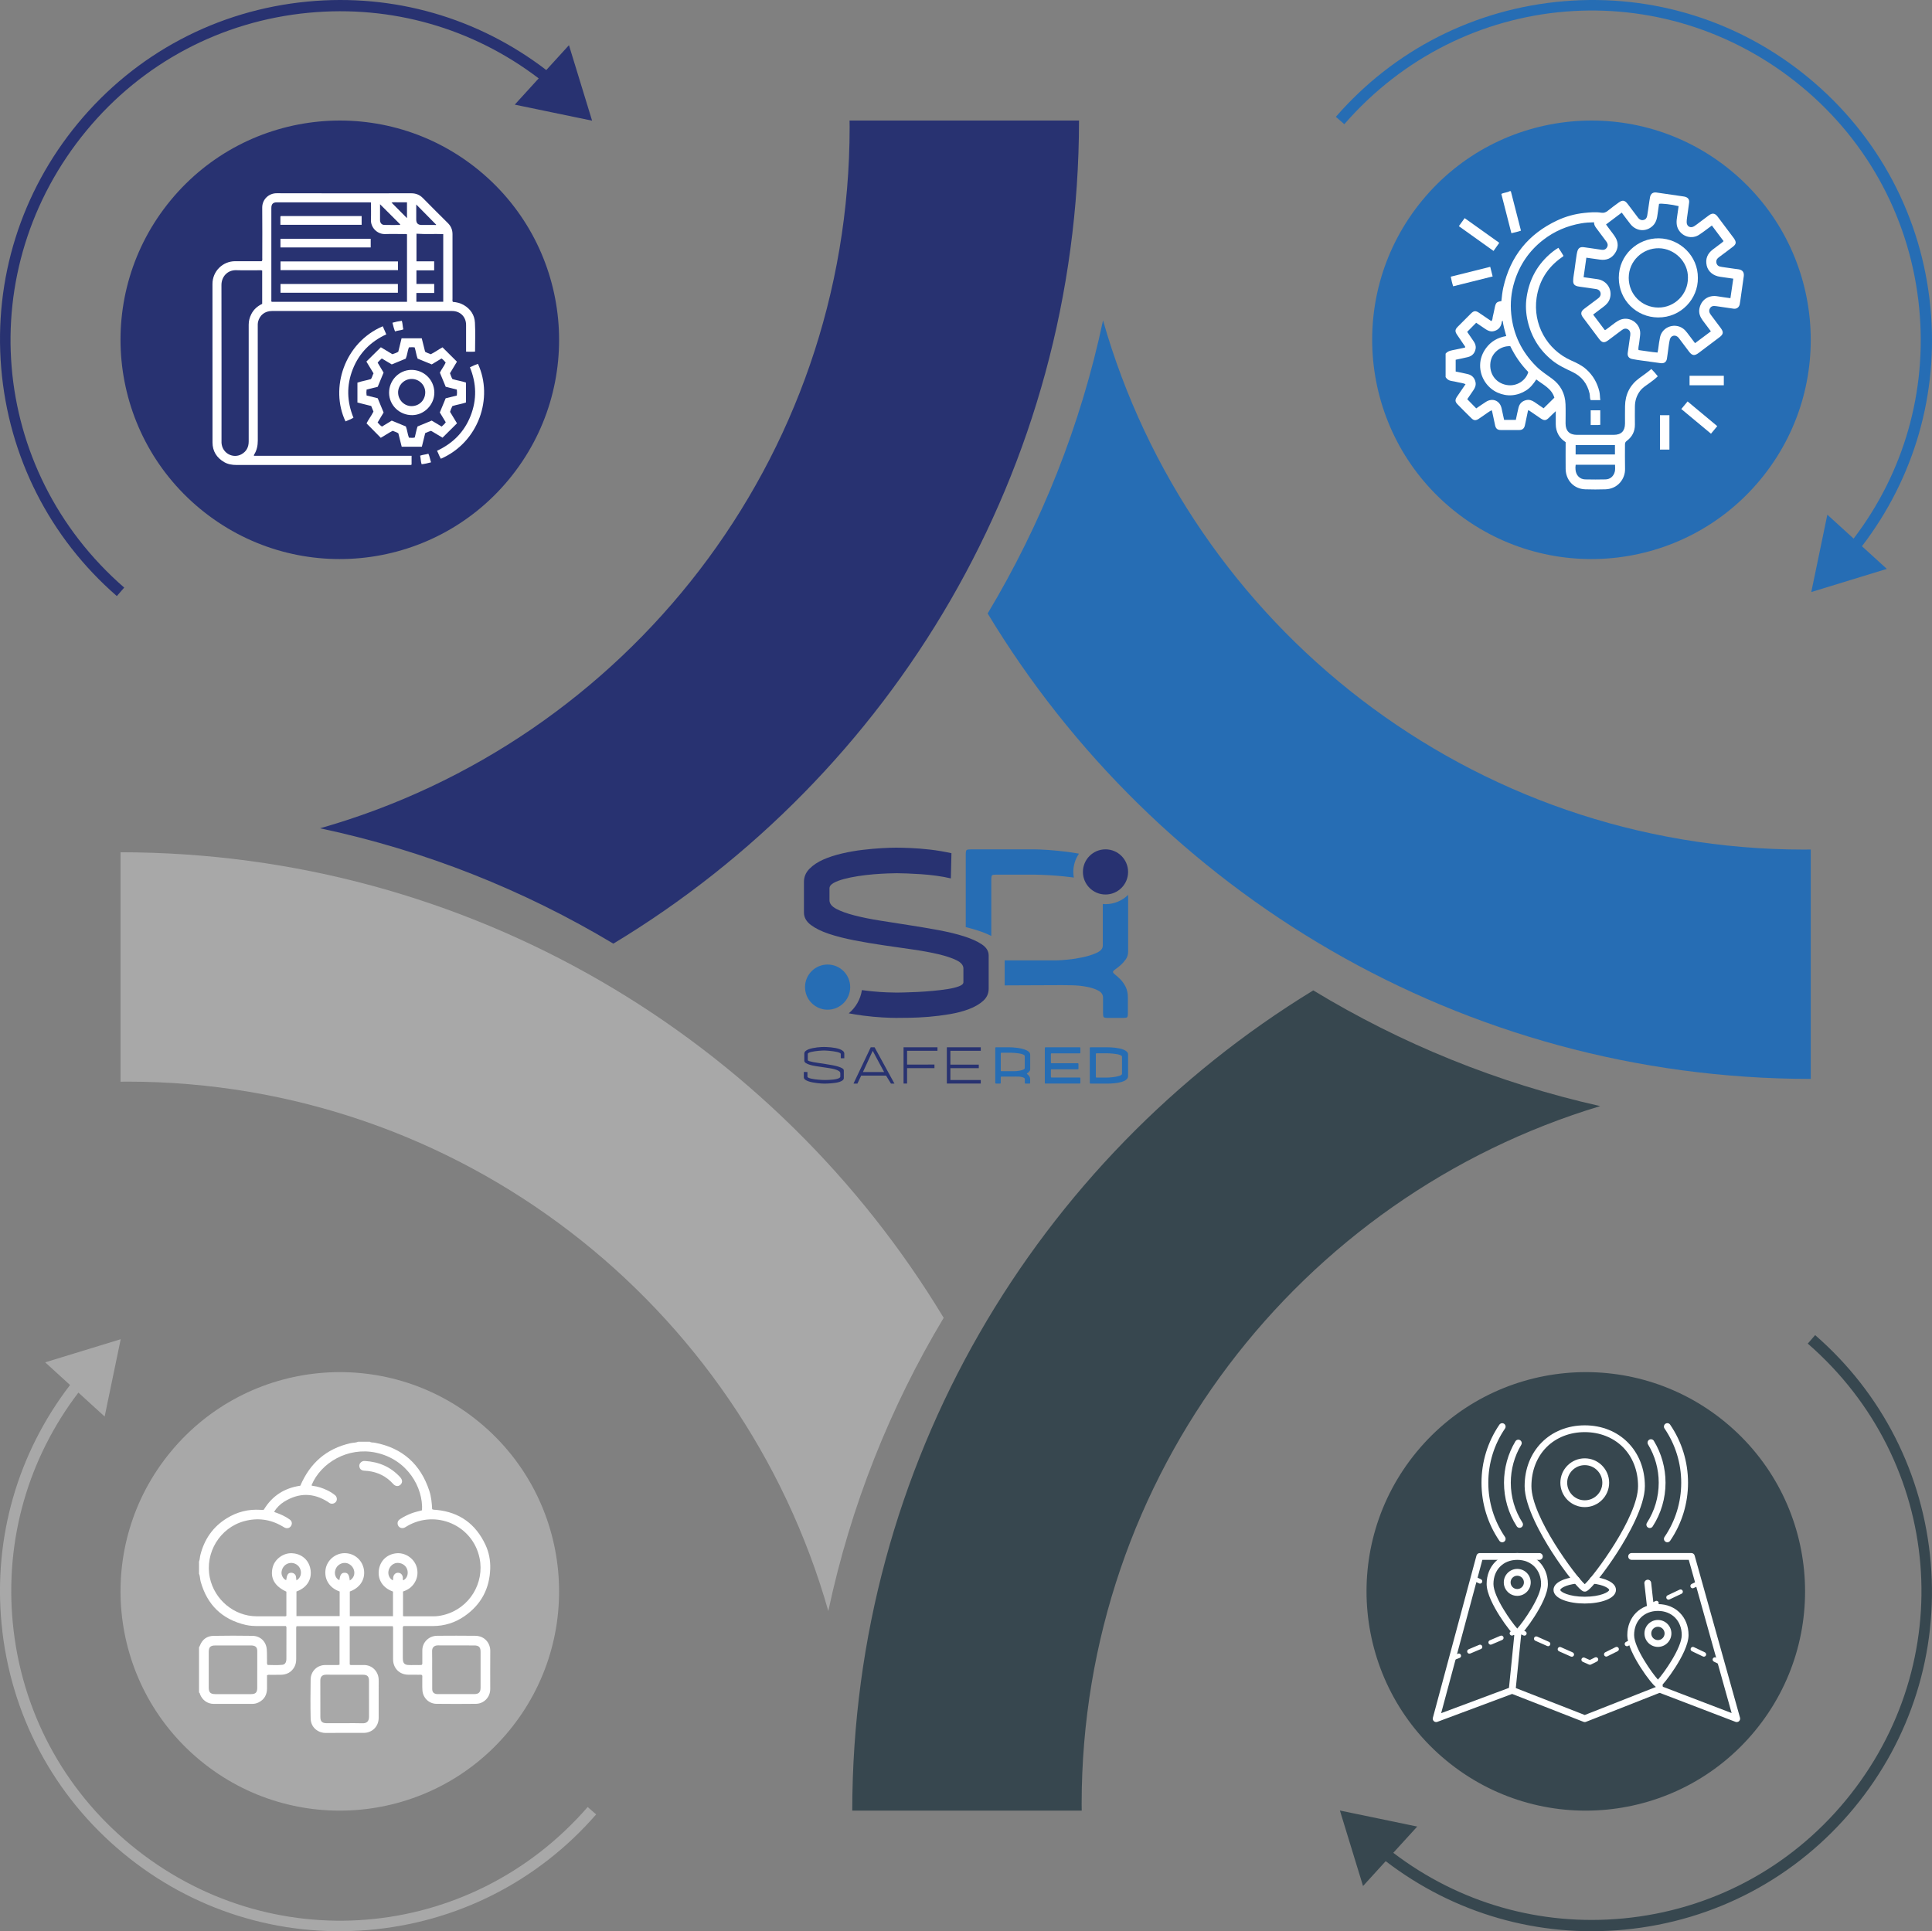 <?xml version="1.0" encoding="UTF-8"?><svg id="Layer_1" xmlns="http://www.w3.org/2000/svg" viewBox="0 0 899.06 898.8"><rect x="0" y="0" width="899.06" height="898.8" fill="#808080" stroke="none"/><defs><style>.cls-1{fill:#fff;}.cls-2{fill:#a8a8a8;}.cls-3{fill:#37474f;}.cls-4{fill:#283271;}.cls-5{fill:#266db4;}</style></defs><path class="cls-2" d="m223.12,661.97c43.45,35.89,49.57,100.21,13.68,143.66-35.89,43.45-100.21,49.57-143.66,13.68-43.45-35.89-49.57-100.21-13.68-143.66,35.89-43.45,100.21-49.57,143.66-13.68Z"/><path class="cls-3" d="m802.94,661.97c43.45,35.89,49.57,100.21,13.68,143.66-35.89,43.45-100.21,49.57-143.65,13.68-43.45-35.89-49.57-100.21-13.68-143.66,35.89-43.45,100.21-49.57,143.66-13.68Z"/><path class="cls-4" d="m223.12,79.48c43.45,35.89,49.57,100.21,13.68,143.66-35.89,43.45-100.21,49.57-143.66,13.68-43.45-35.89-49.57-100.21-13.68-143.66,35.89-43.45,100.21-49.57,143.66-13.68Z"/><path class="cls-5" d="m805.58,79.48c43.45,35.89,49.57,100.21,13.68,143.66-35.89,43.45-100.21,49.57-143.66,13.68-43.45-35.89-49.57-100.21-13.68-143.66,35.89-43.45,100.21-49.57,143.66-13.68Z"/><path class="cls-5" d="m839.65,395.4c-155.13,0-285.92-104.12-326.35-246.28-10.38,48.9-28.78,94.82-53.69,136.39,78.3,129.71,220.49,216.51,383.03,216.63v-106.78c-1,0-1.98.04-2.98.04Z"/><path class="cls-3" d="m744.66,514.79c-47.87-10.74-92.82-29.14-133.53-53.86-128.54,78.57-214.4,220.1-214.53,381.75h106.78c0-.99-.04-1.98-.04-2.98,0-153.32,101.7-282.87,241.32-324.91Z"/><path class="cls-2" d="m439.14,613.32c-78.3-129.73-220.5-216.55-383.05-216.67v106.78c.99,0,1.98-.04,2.98-.04,155.17,0,285.99,104.17,326.39,246.4,10.38-48.92,28.75-94.88,53.68-136.46Z"/><path class="cls-4" d="m148.94,385.49c48.93,10.37,94.89,28.75,136.48,53.69,129.74-78.3,216.57-220.51,216.7-383.07h-106.78c0,1,.04,1.98.04,2.98,0,155.19-104.2,286.01-246.44,326.4Z"/><path class="cls-4" d="m275.53,56.16l-10.76-35.13-10.55,11.57C222.42,8.22,183.22-3.1,143.14.73,101.09,4.73,63.12,24.87,36.21,57.44,9.76,89.46-2.9,129.87.56,171.25c3.45,41.3,22.56,79,53.81,106.17l3.43-3.95C-5.27,218.64-12.98,125.21,40.25,60.77,66.26,29.28,102.97,9.81,143.63,5.94c38.62-3.68,76.38,7.16,107.05,30.54l-11.14,12.22,35.98,7.46Z"/><path class="cls-5" d="m842.9,275.53l35.14-10.76-11.58-10.55c24.38-31.79,35.7-71,31.87-111.08-4-42.05-24.14-80.02-56.71-106.92C809.61,9.76,769.19-2.9,727.81.56c-41.3,3.45-79,22.56-106.17,53.81l3.95,3.43c54.83-63.08,148.26-70.79,212.7-17.56,31.48,26.01,50.96,62.73,54.83,103.38,3.68,38.62-7.16,76.38-30.54,107.05l-12.22-11.14-7.47,35.98Z"/><path class="cls-3" d="m623.53,842.64l10.76,35.13,10.55-11.57c31.79,24.38,71,35.7,111.08,31.87,42.05-4,80.02-24.14,106.92-56.71,26.45-32.02,39.11-72.44,35.65-113.82-3.45-41.3-22.56-79-53.81-106.17l-3.43,3.95c63.08,54.83,70.79,148.26,17.56,212.7-26.01,31.49-62.73,50.96-103.39,54.83-38.62,3.68-76.38-7.16-107.05-30.54l11.14-12.22-35.98-7.46Z"/><path class="cls-2" d="m56.16,623.28l-35.14,10.76,11.57,10.55c-24.38,31.79-35.69,71-31.87,111.08,4,42.05,24.14,80.02,56.71,106.92,32.02,26.45,72.44,39.11,113.82,35.65,41.3-3.45,79-22.56,106.17-53.81l-3.95-3.43c-54.83,63.08-148.26,70.79-212.7,17.56-31.49-26.01-50.96-62.73-54.83-103.39-3.68-38.62,7.16-76.38,30.54-107.05l12.22,11.14,7.47-35.98Z"/><circle class="cls-5" cx="385.13" cy="459.41" r="10.51"/><path class="cls-4" d="m442.46,408.81c-2.02-.49-4.26-.9-6.73-1.23-2.47-.34-4.88-.58-7.24-.73-2.36-.15-4.53-.26-6.51-.34-1.98-.07-3.54-.11-4.66-.11-.97,0-2.43.04-4.38.11-1.95.08-4.08.21-6.4.39-2.32.19-4.7.47-7.13.84-2.43.38-4.64.82-6.62,1.35-1.98.52-3.61,1.14-4.88,1.85-1.27.71-1.91,1.55-1.91,2.53v5.5c0,1.57,1.07,2.92,3.2,4.04,2.13,1.12,4.94,2.13,8.42,3.03,3.48.9,7.44,1.7,11.9,2.41,4.45.71,8.98,1.42,13.58,2.13,4.6.71,9.13,1.48,13.58,2.3,4.45.82,8.4,1.78,11.84,2.86,3.44,1.09,6.23,2.34,8.36,3.76,2.13,1.42,3.2,3.14,3.2,5.16v15.49c0,2.24-.86,4.14-2.58,5.67-1.72,1.53-3.91,2.81-6.57,3.82-2.66,1.01-5.65,1.8-8.98,2.36-3.33.56-6.59.97-9.76,1.23-3.18.26-6.14.41-8.87.45-2.73.04-4.85.06-6.34.06s-3.61-.07-6.34-.22c-2.73-.15-5.71-.43-8.92-.84-2.23-.28-4.48-.66-6.75-1.07,3.23-2.66,5.46-6.48,6.12-10.81,1.72.23,3.44.44,5.12.6,2.39.22,4.58.38,6.57.45,1.98.08,3.5.11,4.55.11.52,0,1.64-.02,3.37-.06,1.72-.04,3.74-.11,6.06-.22,2.32-.11,4.73-.28,7.24-.51,2.51-.22,4.83-.51,6.96-.84,2.13-.34,3.89-.77,5.28-1.29,1.38-.52,2.08-1.16,2.08-1.91v-6.4c0-1.5-1.07-2.77-3.2-3.82-2.13-1.05-4.94-1.98-8.42-2.81-3.48-.82-7.45-1.55-11.9-2.19-4.45-.63-8.98-1.29-13.58-1.96-4.6-.67-9.13-1.44-13.58-2.3-4.45-.86-8.42-1.87-11.9-3.03-3.48-1.16-6.29-2.54-8.42-4.15-2.13-1.61-3.2-3.54-3.2-5.78v-14.25c0-2.32.84-4.34,2.53-6.06,1.68-1.72,3.83-3.16,6.45-4.32,2.62-1.16,5.56-2.11,8.81-2.86,3.26-.75,6.47-1.31,9.65-1.68,3.18-.37,6.13-.63,8.87-.79,2.73-.15,4.92-.22,6.57-.22s3.87.06,6.68.17c2.81.11,5.85.36,9.15.73,3.29.38,6.6.94,9.93,1.68l-.28,11.73Z"/><path class="cls-4" d="m375.74,498.92v2.15c0,.19.16.37.48.52.32.15.73.29,1.23.41.5.12,1.05.22,1.66.3.61.08,1.21.14,1.79.19.58.05,1.11.08,1.58.11.47.02.83.04,1.07.04.16,0,.46,0,.89-.01.43,0,.93-.02,1.48-.05.55-.02,1.13-.07,1.74-.13.6-.06,1.16-.16,1.66-.28.51-.12.92-.27,1.24-.46.32-.18.48-.41.48-.69v-1.5c0-.43-.24-.8-.72-1.1s-1.11-.55-1.89-.77c-.78-.22-1.67-.4-2.68-.55-1.01-.15-2.03-.31-3.09-.46-1.05-.15-2.08-.31-3.09-.47-1.01-.16-1.9-.36-2.68-.59-.78-.23-1.41-.51-1.89-.82-.48-.31-.72-.7-.72-1.15v-3.23c0-.47.18-.86.55-1.19.37-.33.84-.61,1.42-.83s1.23-.41,1.94-.55c.72-.14,1.41-.26,2.09-.34.68-.08,1.3-.13,1.87-.16.57-.02,1-.04,1.29-.04s.73.01,1.31.04c.59.02,1.23.07,1.93.14s1.42.18,2.15.31c.73.14,1.4.32,2,.55.6.23,1.1.52,1.48.86.39.34.58.74.58,1.21v2.15h-1.64v-1.98c0-.21-.17-.39-.51-.55-.34-.16-.77-.3-1.3-.42-.53-.12-1.11-.23-1.73-.31-.62-.09-1.22-.16-1.8-.21-.58-.05-1.09-.08-1.52-.11-.43-.02-.72-.04-.87-.04-.24,0-.6.01-1.06.04-.47.02-.98.06-1.54.11-.56.05-1.14.12-1.74.21-.6.09-1.13.19-1.62.3-.48.11-.88.25-1.19.41-.31.16-.47.34-.47.53v2.85c0,.19.24.37.72.52.48.15,1.11.3,1.89.45.78.14,1.67.29,2.68.43,1,.14,2.03.3,3.09.47,1.05.17,2.08.35,3.09.53,1,.19,1.9.4,2.68.64.78.24,1.41.51,1.89.8.48.29.72.62.72.99v3.55c0,.4-.18.75-.54,1.04-.36.29-.82.53-1.39.72-.56.19-1.19.34-1.89.45-.7.1-1.4.19-2.09.24-.69.06-1.33.09-1.92.11-.59.02-1.06.02-1.41.02-.27,0-.69-.02-1.25-.05-.56-.03-1.19-.09-1.87-.17-.68-.08-1.39-.19-2.12-.33-.73-.14-1.4-.31-2-.52-.6-.21-1.1-.46-1.5-.76-.39-.3-.6-.64-.62-1.03v-2.56l1.64.02Z"/><path class="cls-4" d="m412.32,500.59h-11.56l-1.76,3.72h-1.83l8.03-16.89h1.79l9.24,16.89h-1.62l-2.29-3.72Zm-.89-1.64l-5.31-9.89-4.56,9.89h9.87Z"/><path class="cls-4" d="m420.47,487.41h15.78v1.64h-14.14v6.42l12.74-.02v1.66h-12.74v7.19h-1.64v-16.89Z"/><path class="cls-4" d="m440.62,487.41h15.78v1.64h-14.14v6.44h13.22v1.64h-13.22v5.52h14.14v1.64h-15.78v-16.89Z"/><path class="cls-5" d="m463.63,504.3c-.23-.02-.36-.04-.41-.08-.05-.04-.07-.17-.07-.4v-15.92c0-.22.03-.36.08-.41s.2-.07.42-.07h6.3c.35,0,.83.02,1.44.06.6.04,1.25.1,1.95.19.7.09,1.41.22,2.12.39.72.17,1.37.38,1.95.63.59.25,1.07.55,1.44.9.37.35.55.77.55,1.25v6.8c0,.31-.08.57-.24.8-.16.23-.33.42-.52.58-.18.16-.36.3-.52.41-.16.11-.24.2-.24.27s.08.16.23.28c.15.12.33.28.52.47.19.19.37.44.52.74.15.3.23.66.23,1.1v1.54c0,.23-.02.36-.07.41s-.19.07-.41.07h-1.52c-.23,0-.36-.02-.41-.07-.05-.05-.07-.18-.07-.41v-1.54c0-.32-.17-.57-.52-.74-.35-.17-.75-.29-1.21-.37-.46-.08-.92-.12-1.37-.13-.46,0-.79-.01-1-.01-1.11,0-2.21,0-3.31.01-1.09,0-2.2.01-3.31.01-.23,0-.36.02-.41.07s-.07.18-.07.41v2.29c0,.23-.03.36-.08.41-.06.05-.2.07-.42.07h-1.57Zm2.08-6.25c0,.23.02.36.07.41.05.05.18.07.41.07h6.08c.21,0,.57-.02,1.07-.07.51-.05,1.02-.13,1.54-.24.52-.11.98-.26,1.39-.45.4-.18.6-.42.6-.71v-5.48c0-.24-.14-.45-.43-.63-.29-.18-.66-.33-1.11-.45-.45-.12-.95-.22-1.5-.29-.55-.07-1.08-.13-1.59-.17s-.98-.07-1.4-.08c-.42-.02-.72-.02-.89-.02h-3.76c-.23,0-.36.02-.41.07s-.07.18-.07.41v7.62Z"/><path class="cls-5" d="m486.69,504.3c-.23,0-.36-.02-.41-.07-.05-.05-.07-.18-.07-.41v-15.92c0-.22.02-.36.07-.41.05-.05.18-.07.41-.07h15.58c.22,0,.36.02.41.07.05.05.07.19.07.41v1.86c0,.23-.02.36-.07.41s-.19.07-.41.07h-12.76c-.23,0-.36.02-.41.07s-.07.19-.07.41v3.64c0,.23.02.36.07.41.05.05.18.07.41.07h11.87c.23,0,.36.02.41.07.05.05.07.18.07.41v1.86c0,.23-.02.36-.07.41s-.18.07-.41.07h-11.87c-.23,0-.36.02-.41.07-.05.05-.07.18-.07.41v2.85c0,.23.02.36.07.41.05.05.18.07.41.07l12.76.02c.22,0,.36.02.41.07.05.05.07.19.07.41v1.83c0,.23-.02.36-.07.41s-.19.07-.41.07h-15.58Z"/><path class="cls-5" d="m507.61,504.3c-.23,0-.36-.02-.41-.07-.05-.05-.07-.18-.07-.41v-15.92c0-.22.02-.36.07-.41.05-.05.18-.07.41-.07h7.86c.35,0,.84.01,1.45.04.61.02,1.27.08,1.97.16.7.08,1.41.2,2.14.35.72.15,1.37.35,1.95.6.58.25,1.05.55,1.42.92.37.36.55.8.55,1.31v10.01c0,.53-.18.99-.54,1.37-.36.39-.83.71-1.41.97-.58.26-1.23.46-1.95.62s-1.44.27-2.13.35c-.7.08-1.36.13-1.97.16s-1.1.04-1.47.04h-7.86Zm2.34-3.28c0,.23.02.36.07.41.05.05.18.07.41.07h5.04c.18,0,.46-.01.86-.04.39-.02.84-.06,1.33-.12.49-.06,1-.13,1.53-.22.53-.09,1.01-.2,1.45-.33.43-.13.79-.28,1.07-.45s.42-.36.42-.57v-7.96c0-.22-.14-.42-.42-.58-.28-.16-.64-.3-1.07-.42-.43-.12-.91-.22-1.44-.29s-1.03-.13-1.53-.18c-.5-.05-.94-.08-1.34-.1-.39-.02-.68-.02-.86-.02h-5.04c-.23,0-.36.02-.41.07s-.07.19-.07.41v10.3Z"/><circle class="cls-4" cx="514.45" cy="405.8" r="10.51"/><path class="cls-5" d="m513.19,420.73v19.39c0,1.34-.94,2.45-2.8,3.31-1.87.86-4.02,1.55-6.44,2.07-2.43.52-4.82.9-7.17,1.12-2.35.22-4.02.34-4.99.34h-24.27v11.65c3.81,0,7.61-.02,11.38-.05,5.08-.04,10.2-.06,15.35-.06.97,0,2.52.02,4.65.06,2.13.04,4.26.24,6.39.62,2.13.37,4,.95,5.6,1.74,1.61.78,2.41,1.92,2.41,3.42v7.17c0,1.05.11,1.68.34,1.9.22.22.86.34,1.91.34h7.06c1.05,0,1.68-.11,1.91-.34.22-.22.34-.86.34-1.9v-7.17c0-2.02-.36-3.72-1.06-5.1-.71-1.38-1.51-2.52-2.41-3.42-.9-.9-1.7-1.63-2.41-2.19-.71-.56-1.06-.99-1.06-1.29s.37-.71,1.12-1.23c.75-.52,1.55-1.16,2.41-1.91.86-.75,1.66-1.64,2.41-2.69.75-1.05,1.12-2.28,1.12-3.7v-26.33c-2.7,2.66-6.41,4.31-10.51,4.31-.42,0-.84-.02-1.26-.06Z"/><path class="cls-5" d="m502.1,397.31c-1.79-.33-3.57-.62-5.33-.84-3.25-.41-6.28-.71-9.08-.9-2.8-.19-5.03-.28-6.67-.28h-29.25c-1.05,0-1.7.11-1.96.34-.26.22-.39.86-.39,1.91v33.94c1.84.46,3.58.95,5.21,1.46,2.55.8,4.76,1.69,6.67,2.66v-26.29c0-1.05.11-1.68.34-1.91.22-.22.86-.34,1.91-.34h17.48c.82,0,2.2.04,4.15.11,1.94.08,4.11.21,6.5.39,2.39.19,4.86.45,7.4.78.22.03.42.06.63.09-.15-.86-.24-1.74-.24-2.64,0-3.15.98-6.08,2.64-8.49Z"/><path class="cls-1" d="m737.47,740.74c-.69,0-1.63,0-6.27-5.79-2.92-3.65-6.15-8.18-9.07-12.75-4.72-7.38-12.64-21.16-12.64-30.54,0-16.4,11.77-28.3,27.98-28.3s27.98,11.9,27.98,28.3c0,9.38-7.92,23.16-12.64,30.54-2.92,4.57-6.15,9.1-9.07,12.75-4.64,5.79-5.58,5.79-6.27,5.79Zm-.5-3.06h0Zm.5-71.16c-6.94,0-13.24,2.47-17.74,6.96-4.56,4.55-7.08,11.01-7.08,18.18,0,14.35,20.52,41.77,24.81,45.63,4.29-3.87,24.81-31.29,24.81-45.63,0-7.17-2.51-13.63-7.08-18.18-4.5-4.49-10.8-6.96-17.74-6.96Z"/><path class="cls-1" d="m737.47,701.42c-6.26,0-11.35-5.09-11.35-11.35s5.09-11.35,11.35-11.35,11.35,5.09,11.35,11.35-5.09,11.35-11.35,11.35Zm0-19.53c-4.51,0-8.18,3.67-8.18,8.18s3.67,8.18,8.18,8.18,8.18-3.67,8.18-8.18-3.67-8.18-8.18-8.18Z"/><path class="cls-1" d="m767.74,711.16c-.29,0-.59-.08-.86-.25-.74-.47-.95-1.45-.47-2.19,3.59-5.56,5.48-12,5.48-18.65,0-6.3-1.72-12.47-4.97-17.83-.45-.75-.22-1.72.53-2.18.75-.45,1.72-.22,2.18.53,3.55,5.86,5.43,12.59,5.43,19.47,0,7.26-2.07,14.3-5.99,20.37-.3.47-.81.72-1.33.72Z"/><path class="cls-1" d="m707.14,711.07c-.52,0-1.03-.26-1.33-.73-3.88-6.04-5.92-13.05-5.92-20.27,0-6.8,1.83-13.46,5.3-19.26.45-.75,1.42-1,2.17-.55.75.45,1,1.42.55,2.17-3.18,5.31-4.86,11.41-4.86,17.64,0,6.61,1.88,13.02,5.42,18.56.47.74.26,1.72-.48,2.19-.26.17-.56.25-.85.25Z"/><path class="cls-1" d="m775.9,717.79c-.31,0-.62-.09-.89-.28-.72-.49-.91-1.48-.42-2.2,5.08-7.46,7.77-16.18,7.77-25.24s-2.69-17.78-7.77-25.24c-.49-.72-.31-1.71.42-2.2.72-.49,1.71-.31,2.2.42,5.44,7.98,8.32,17.33,8.32,27.02s-2.88,19.04-8.32,27.02c-.31.45-.8.69-1.31.69Z"/><path class="cls-1" d="m699.05,717.79c-.51,0-1-.24-1.31-.69-5.44-7.98-8.32-17.33-8.32-27.02s2.88-19.04,8.32-27.02c.49-.72,1.48-.91,2.2-.42.72.49.91,1.48.42,2.2-5.08,7.46-7.77,16.18-7.77,25.24s2.69,17.78,7.77,25.24c.49.72.31,1.71-.42,2.2-.27.19-.58.28-.89.28Z"/><path class="cls-1" d="m808.19,801.46c-.19,0-.38-.03-.57-.1l-35.3-13.51-34.27,13.5c-.37.15-.78.15-1.16,0l-33.22-12.98-34.8,12.99c-.56.21-1.18.09-1.62-.31-.44-.4-.62-1.01-.46-1.58l20.29-75.49c.19-.69.81-1.17,1.53-1.17h27.75c.87,0,1.58.71,1.58,1.58s-.71,1.58-1.58,1.58h-26.54l-19.18,71.35,32.49-12.12c.37-.14.77-.13,1.13,0l33.21,12.97,34.26-13.5c.37-.15.78-.15,1.15,0l32.94,12.6-19.95-71.31h-26.6c-.87,0-1.58-.71-1.58-1.58s.71-1.58,1.58-1.58h27.81c.71,0,1.33.47,1.52,1.16l21.12,75.49c.16.58-.02,1.19-.46,1.6-.3.27-.68.41-1.07.41Z"/><path class="cls-1" d="m703.69,788.26c-.05,0-.11,0-.16,0-.87-.09-1.5-.86-1.42-1.73l5.02-49.89c.09-.87.86-1.5,1.73-1.42.87.09,1.5.86,1.42,1.73l-5.02,49.89c-.08.82-.77,1.43-1.57,1.43Z"/><path class="cls-1" d="m772.31,787.74c-.8,0-1.48-.6-1.57-1.41l-5.52-49.36c-.1-.87.53-1.65,1.4-1.75.87-.1,1.65.53,1.75,1.4l5.52,49.36c.1.87-.53,1.65-1.4,1.75-.06,0-.12,0-.18,0Z"/><path class="cls-1" d="m675.88,772.77c-.55,0-1.01-.43-1.05-.98-.04-.56.36-1.04.91-1.12.12-.03.64-.2,2.72-1.03.54-.22,1.16.04,1.37.59.22.54-.04,1.16-.59,1.37-2.84,1.14-3.07,1.16-3.29,1.17-.02,0-.05,0-.07,0Zm-.07-2.11s-.03,0-.06,0c.02,0,.04,0,.06,0Z"/><path class="cls-1" d="m683.8,769.63c-.41,0-.81-.24-.97-.65-.23-.54.03-1.16.57-1.38,1.55-.65,3.22-1.35,4.94-2.08.54-.23,1.16.02,1.38.56.23.54-.02,1.16-.56,1.38-1.72.73-3.4,1.44-4.95,2.09-.13.06-.27.08-.41.08Zm9.89-4.19c-.41,0-.8-.24-.97-.64-.23-.54.02-1.16.56-1.39,1.72-.73,3.39-1.45,4.94-2.11.54-.23,1.16.02,1.39.55.23.54-.02,1.16-.55,1.39-1.54.66-3.22,1.38-4.94,2.11-.14.06-.28.09-.41.09Z"/><path class="cls-1" d="m709.37,761.24c-.14,0-.29-.03-.43-.09l-2.47-1.1-2.48,1.07c-.54.23-1.16-.02-1.39-.55-.23-.54.02-1.16.55-1.39l2.91-1.25c.27-.12.58-.12.85,0l2.89,1.29c.53.24.77.86.54,1.39-.17.39-.56.63-.97.63Z"/><path class="cls-1" d="m731.44,771.06c-.14,0-.29-.03-.43-.09l-5.52-2.45c-.53-.24-.77-.86-.54-1.39.24-.53.86-.77,1.39-.54l5.52,2.45c.53.24.77.86.54,1.39-.17.39-.56.63-.97.63Zm-11.03-4.91c-.14,0-.29-.03-.43-.09l-5.52-2.45c-.53-.24-.77-.86-.54-1.39.24-.53.86-.77,1.39-.54l5.52,2.45c.53.24.77.86.54,1.39-.17.39-.56.63-.97.63Z"/><path class="cls-1" d="m739.85,774.8c-.15,0-.29-.03-.43-.09l-2.89-1.29c-.53-.24-.77-.86-.54-1.39.24-.53.86-.77,1.39-.54l2.44,1.08,2.39-1.19c.52-.26,1.16-.05,1.42.47s.05,1.16-.47,1.42l-2.83,1.42c-.15.07-.31.11-.47.11Z"/><path class="cls-1" d="m747.49,770.98c-.39,0-.76-.21-.95-.58-.26-.52-.05-1.16.47-1.42l4.81-2.4c.52-.26,1.16-.05,1.42.47s.05,1.16-.47,1.42l-4.81,2.4c-.15.08-.31.11-.47.11Zm9.62-4.81c-.39,0-.76-.21-.95-.58-.26-.52-.05-1.16.47-1.42l4.81-2.4c.52-.26,1.16-.05,1.42.47s.05,1.16-.47,1.42l-4.81,2.4c-.15.08-.31.11-.47.11Z"/><path class="cls-1" d="m766.72,761.37c-.39,0-.76-.21-.95-.58-.26-.52-.05-1.16.47-1.42l2.83-1.42c.29-.14.63-.15.92,0l2.86,1.36c.53.25.75.88.5,1.41-.25.53-.88.75-1.41.5l-2.4-1.14-2.37,1.19c-.15.08-.31.11-.47.11Z"/><path class="cls-1" d="m792.9,771.02c-.15,0-.31-.03-.45-.1l-5.12-2.43c-.53-.25-.75-.88-.5-1.41.25-.53.88-.75,1.41-.5l5.12,2.43c.53.25.75.88.5,1.41-.18.38-.56.6-.95.6Zm-10.24-4.85c-.15,0-.31-.03-.45-.1l-5.12-2.43c-.53-.25-.75-.88-.5-1.41s.88-.75,1.41-.5l5.12,2.43c.53.25.75.88.5,1.41-.18.38-.56.6-.95.6Z"/><path class="cls-1" d="m800.88,774.8c-.15,0-.31-.03-.45-.1l-2.86-1.36c-.53-.25-.75-.88-.5-1.41.25-.53.88-.75,1.41-.5l2.86,1.36c.53.25.75.88.5,1.41-.18.38-.56.6-.95.6Z"/><path class="cls-1" d="m787.68,739.2c-.4,0-.77-.22-.96-.61-.25-.53-.02-1.16.5-1.41l2.86-1.35c.53-.25,1.16-.02,1.41.5.25.53.02,1.16-.5,1.41l-2.86,1.35c-.15.07-.3.1-.45.1Z"/><path class="cls-1" d="m776.46,744.5c-.4,0-.77-.22-.96-.61-.25-.53-.02-1.16.5-1.41l5.61-2.65c.53-.25,1.16-.02,1.41.5.25.53.02,1.16-.5,1.41l-5.61,2.65c-.15.07-.3.1-.45.1Z"/><path class="cls-1" d="m767.99,748.5c-.4,0-.77-.22-.96-.61-.25-.53-.02-1.16.5-1.41l2.86-1.35c.53-.25,1.16-.02,1.41.5.25.53.02,1.16-.5,1.41l-2.86,1.35c-.15.07-.3.1-.45.1Z"/><path class="cls-1" d="m707.86,746.17c-.15,0-.31-.03-.45-.1l-2.86-1.37c-.53-.25-.75-.88-.5-1.41.25-.53.88-.75,1.41-.5l2.86,1.37c.53.25.75.88.5,1.41-.18.38-.56.6-.95.6Z"/><path class="cls-1" d="m699.58,742.21c-.15,0-.31-.03-.45-.1l-5.43-2.6c-.53-.25-.75-.88-.5-1.41.25-.53.88-.75,1.41-.5l5.43,2.6c.53.25.75.88.5,1.41-.18.38-.56.6-.95.6Z"/><path class="cls-1" d="m688.72,737.02c-.15,0-.31-.03-.45-.1l-2.86-1.37c-.53-.25-.75-.88-.5-1.41.25-.53.88-.75,1.41-.5l2.86,1.37c.53.25.75.88.5,1.41-.18.38-.56.6-.95.6Z"/><path class="cls-1" d="m737.47,746.29c-7.23,0-14.54-2.18-14.54-6.34,0-3.63,5.44-5.54,10.53-6.11.87-.1,1.65.53,1.75,1.4.1.87-.53,1.65-1.4,1.75-5.5.62-7.72,2.35-7.72,2.97,0,.92,3.99,3.17,11.37,3.17s11.37-2.25,11.37-3.17c0-.62-2.22-2.34-7.72-2.97-.87-.1-1.49-.88-1.4-1.75.1-.87.89-1.5,1.75-1.4,5.09.58,10.53,2.49,10.53,6.11,0,4.16-7.32,6.34-14.54,6.34Z"/><path class="cls-3" d="m706.06,724.39c-7.24,0-12.67,5.22-12.67,12.82s11.63,22.8,12.67,22.8,12.67-15.2,12.67-22.8-5.43-12.82-12.67-12.82Z"/><path class="cls-1" d="m706.06,761.59c-.71,0-1.35-.21-3.65-3.09-1.42-1.77-2.99-3.97-4.4-6.19-2.83-4.42-6.2-10.63-6.2-15.1,0-8.35,5.99-14.41,14.25-14.41s14.25,6.06,14.25,14.41c0,4.48-3.37,10.68-6.2,15.1-1.42,2.22-2.98,4.42-4.4,6.19-2.3,2.87-2.94,3.09-3.65,3.09Zm0-35.62c-6.53,0-11.08,4.62-11.08,11.24,0,5.95,8.29,17.67,11.08,20.73,2.8-3.06,11.08-14.78,11.08-20.73,0-6.62-4.56-11.24-11.08-11.24Z"/><path class="cls-1" d="m706.06,742.72c-3.46,0-6.27-2.81-6.27-6.27s2.81-6.27,6.27-6.27,6.27,2.81,6.27,6.27-2.81,6.27-6.27,6.27Zm0-9.37c-1.71,0-3.1,1.39-3.1,3.1s1.39,3.1,3.1,3.1,3.1-1.39,3.1-3.1-1.39-3.1-3.1-3.1Z"/><path class="cls-3" d="m771.52,748.14c-7.24,0-12.67,5.22-12.67,12.82s11.63,22.8,12.67,22.8,12.67-15.2,12.67-22.8-5.43-12.82-12.67-12.82Z"/><path class="cls-1" d="m771.52,785.35c-.71,0-1.35-.21-3.65-3.09-1.42-1.77-2.99-3.97-4.4-6.19-2.83-4.42-6.2-10.63-6.2-15.1,0-8.35,5.99-14.41,14.25-14.41s14.25,6.06,14.25,14.41c0,4.48-3.37,10.68-6.2,15.1-1.42,2.22-2.98,4.42-4.4,6.19-2.3,2.87-2.94,3.09-3.65,3.09Zm0-35.62c-6.53,0-11.08,4.62-11.08,11.24,0,5.95,8.29,17.67,11.08,20.73,2.8-3.06,11.08-14.78,11.08-20.73,0-6.62-4.56-11.24-11.08-11.24Z"/><path class="cls-1" d="m771.52,766.48c-3.46,0-6.27-2.81-6.27-6.27s2.81-6.27,6.27-6.27,6.27,2.81,6.27,6.27-2.81,6.27-6.27,6.27Zm0-9.37c-1.71,0-3.1,1.39-3.1,3.1s1.39,3.1,3.1,3.1,3.1-1.39,3.1-3.1-1.39-3.1-3.1-3.1Z"/><path class="cls-1" d="m672.71,164.6c1.16-1.42,2.87-1.52,4.47-1.87,1.53-.34,3.07-.64,4.55-.95.23-.46-.06-.67-.23-.91-1.17-1.72-2.35-3.43-3.5-5.15-.98-1.46-.92-2.36.31-3.6,2.05-2.09,4.13-4.17,6.22-6.23,1.35-1.33,2.2-1.37,3.82-.27,1.86,1.27,3.72,2.53,5.62,3.82.68-.54.52-1.34.69-1.98.4-1.51.64-3.07.99-4.59.48-2.06.9-2.42,3.02-2.73.22-2.12.43-4.25.9-6.35,3.26-14.52,11.66-24.92,25.12-31.22,3.98-1.86,8.2-3.01,12.55-3.47,2.63-.27,5.31-.52,7.97-.1,1.13.18,2.06-.15,2.97-.9,1.63-1.35,3.37-2.57,5.08-3.84,1.71-1.27,2.82-1.11,4.13.6,1.54,2.01,3.05,4.03,4.57,6.05.14.18.25.38.4.55.63.72,1.38,1.15,2.38.94,1.07-.22,1.61-.98,1.78-1.98.31-1.81.55-3.64.82-5.46.17-1.11.31-2.23.53-3.33.32-1.55,1.44-2.26,2.98-2.03,4.22.63,8.45,1.24,12.67,1.84,1.76.25,2.73,1.19,2.51,2.86-.31,2.36-.66,4.72-.97,7.08-.09.67-.18,1.34-.17,2.02.02,1.99,1.77,2.95,3.49,1.89.88-.54,1.69-1.21,2.52-1.83,1.45-1.08,2.88-2.18,4.34-3.25,1.6-1.19,2.85-1,4.05.59,2.47,3.28,4.93,6.57,7.4,9.86.11.14.21.29.31.44,1.06,1.61.95,2.54-.57,3.71-2.03,1.58-4.11,3.1-6.17,4.64-.4.3-.79.59-1.12.98-.88,1.04-.52,3.2,1.14,3.6,1.5.36,3.02.45,4.53.72,1.42.26,2.86.37,4.28.59,1.83.29,2.63,1.44,2.37,3.26-.54,3.74-1.06,7.47-1.59,11.21-.09.62-.17,1.25-.3,1.86-.3,1.36-1.44,2.19-2.8,2-2.72-.37-5.44-.77-8.15-1.19-1.46-.23-2.29.03-2.86.96-.66,1.09-.37,2.07.33,3.01,1.54,2.06,3.1,4.11,4.63,6.18,1.45,1.96,1.3,2.93-.66,4.4-3.21,2.42-6.41,4.84-9.62,7.25-1.89,1.42-3.04,1.25-4.44-.63-1.51-2.03-3.04-4.04-4.56-6.06-.14-.18-.27-.37-.42-.53-1.39-1.47-3.49-1-3.97.98-.38,1.57-.54,3.19-.77,4.79-.2,1.38-.35,2.77-.58,4.14-.25,1.47-1.3,2.25-2.83,2.05-3.04-.39-6.07-.82-9.1-1.25-1.42-.2-2.85-.4-4.26-.69-1.52-.31-2.25-1.34-2.05-2.83.34-2.54.72-5.07,1.09-7.61.03-.18.07-.35.09-.53.12-1.13.02-2.19-1.09-2.84-1.11-.65-2.07-.23-2.99.47-2.05,1.55-4.11,3.09-6.18,4.63-1.8,1.34-2.86,1.2-4.23-.62-2.53-3.35-5.05-6.71-7.55-10.08-1.16-1.56-.97-2.75.59-3.93,2.12-1.61,4.25-3.21,6.39-4.8.6-.45,1.1-.96,1.24-1.71.25-1.31-.57-2.47-2-2.7-2.58-.41-5.16-.74-7.75-1.11-.36-.05-.71-.1-1.06-.2-1.4-.39-1.95-1.09-1.93-2.52.02-1.81.46-3.56.66-5.35.26-2.32.66-4.62.97-6.93.05-.41.16-.79.25-1.18.42-1.78,1.31-2.42,3.1-2.19,1.29.17,2.59.36,3.88.55,1.43.21,2.85.4,4.27.63,1.09.18,1.97-.09,2.57-1.05.57-.91.42-1.83-.18-2.65-1.55-2.11-3.12-4.21-4.7-6.3-.61-.8-1.16-1.6-1.09-2.78-2.05.03-4.02.15-5.96.48-6.55,1.13-12.5,3.65-17.77,7.75-6.5,5.07-10.92,11.58-13.34,19.43-1.51,4.91-2,9.93-1.48,15.08.96,9.54,4.91,17.6,11.66,24.33,2.21,2.21,4.86,3.88,7.36,5.73,3.98,2.94,6.06,6.95,6.24,11.88.11,2.98.02,5.96.02,8.94,0,3.45,1.8,5.29,5.24,5.3,5.74.02,11.47.02,17.21,0,3.48-.01,5.2-1.78,5.21-5.28,0-2.71-.03-5.42.02-8.13.09-5.4,2.27-9.77,6.63-12.97,1.88-1.38,3.81-2.7,5.62-4.26,1.12,1.12,2.06,2.19,2.99,3.39-1.19,1.18-2.48,2.14-3.79,3.09-1.57,1.13-3.25,2.12-4.45,3.71-1.61,2.13-2.37,4.54-2.41,7.18-.04,2.85-.02,5.69,0,8.54.02,3.16-1.29,5.68-3.79,7.54-.64.47-.83.94-.83,1.67.02,3.79-.07,7.59.03,11.38.12,4.51-3.27,9.29-9.09,9.49-3.16.11-6.33.1-9.48,0-5.21-.17-9.01-4.2-9.07-9.53-.05-4.11,0-8.22,0-12.4-1.33-.91-2.53-1.98-3.33-3.43-.85-1.53-1.27-3.17-1.27-4.92,0-1.94,0-3.88,0-6.09-.7.67-1.24,1.17-1.77,1.68-.45.44-.9.89-1.35,1.33-1.44,1.42-2.2,1.5-3.91.36-1.57-1.05-3.13-2.14-4.69-3.21-.33-.22-.61-.53-1.17-.55-.41,1.95-.82,3.9-1.23,5.86-.09.44-.17.88-.29,1.32-.34,1.31-1.16,1.98-2.53,1.99-2.89.02-5.78.02-8.67,0-1.47-.01-2.25-.63-2.59-2.07-.49-2.14-.92-4.3-1.38-6.45-.05-.22-.03-.45-.35-.65-1.23.63-2.34,1.53-3.53,2.32-.86.57-1.69,1.21-2.57,1.75-1.24.76-2.13.68-3.17-.34-2.2-2.15-4.37-4.32-6.51-6.52-1.2-1.23-1.22-2.13-.21-3.61,1.29-1.9,2.59-3.79,3.94-5.77-1.15-.54-2.32-.59-3.42-.87-1.04-.26-2.11-.46-3.17-.63-1.19-.19-2.08-.78-2.69-1.81v-10.84Zm108.42-68.67c-3.12-.78-8.07-1.36-9.1-1.05-.22,1.53-.46,3.08-.65,4.64-.25,2.04-.66,4-2.21,5.52-3.08,3.02-7.7,2.7-10.45-.75-1.37-1.72-2.66-3.51-4.04-5.34-2.47,1.86-4.87,3.67-7.31,5.52.59.8,1.07,1.46,1.55,2.11.93,1.27,1.96,2.49,2.78,3.84,1.5,2.45,1.46,5.01-.12,7.39-1.64,2.48-4.07,3.44-7.02,3.02-2.08-.29-4.16-.59-6.35-.9-.44,3.08-.85,6.04-1.28,9.08,2.21.32,4.29.64,6.38.91,4.41.58,7.16,4.79,5.84,9.03-.5,1.62-1.59,2.8-2.92,3.79-1.59,1.18-3.16,2.38-4.86,3.67,1.87,2.48,3.66,4.87,5.42,7.21.54-.11.78-.4,1.07-.6,1.74-1.22,3.32-2.66,5.15-3.73,4.77-2.8,10.45.99,10.27,6-.05,1.36-.33,2.68-.45,4.02-.1,1.19-.56,2.35-.34,3.61,2.99.37,5.89.93,8.84,1.16.16-.72.28-1.28.35-1.87.23-1.78.45-3.57.83-5.32.82-3.76,4.66-5.99,8.4-5.06,1.87.47,3.17,1.62,4.27,3.1,1.18,1.58,2.37,3.15,3.61,4.78,2.53-1.89,4.93-3.69,7.37-5.51-1.34-1.79-2.6-3.43-3.82-5.1-1.18-1.61-1.91-3.38-1.52-5.43.78-4.16,4.32-6.53,8.48-5.77,1.93.35,3.89.57,5.95.87.45-3.08.89-6.03,1.33-9.08-2.11-.3-4.11-.6-6.11-.88-3.16-.43-5.61-2.4-6.25-5.2-.71-3.09.32-5.58,2.82-7.49.79-.6,1.61-1.16,2.38-1.79.86-.7,1.85-1.25,2.64-2.12-1.84-2.46-3.64-4.86-5.44-7.26-2.06,1.51-3.94,3.01-5.94,4.31-3.25,2.12-7.52,1.03-9.53-2.28-1.22-2-1.04-4.12-.69-6.28.26-1.59.45-3.18.68-4.76Zm-103.76,76.97c1.96.42,3.81.76,5.64,1.21,1.96.48,3.19,1.7,3.62,3.74.29,1.42-.2,2.57-.93,3.68-.99,1.49-2.02,2.96-2.91,4.27,1.46,1.49,2.8,2.86,4.18,4.27,1.49-1.01,2.99-2.08,4.55-3.07,3.03-1.93,6.4-.56,7.22,2.93.43,1.82.8,3.66,1.2,5.5h5.45c.42-1.95.79-3.84,1.25-5.7.46-1.85,1.62-3.04,3.53-3.51,1.5-.36,2.75.13,3.94.93,1.48,1,2.95,2.02,4.2,2.88,1.79-1.76,3.41-3.36,5.02-4.95-1.27-4.26-5.17-5.95-8.42-8.48-1.3,2.03-2.72,3.82-4.69,5.09-2.01,1.29-4.18,2.06-6.57,2.26-2.34.19-4.55-.25-6.69-1.19-4.73-2.07-8.27-7.09-8.19-12.79.04-2.92,1.01-5.57,2.73-7.92,2.32-3.17,5.5-4.98,9.42-5.63-.67-2.44-1.33-4.75-1.66-7.18-.56.32-.4.84-.51,1.25-.47,1.86-1.58,3.07-3.46,3.59-1.44.4-2.67-.04-3.84-.8-1.54-1.01-3.05-2.06-4.51-3.06-1.42,1.43-2.77,2.8-4.19,4.23.99,1.44,2,2.92,3.02,4.41.71,1.04,1.13,2.17.91,3.44-.36,2.07-1.59,3.4-3.63,3.9-1.86.45-3.75.82-5.65,1.23v5.46Zm25.44-11.79c-4.64-.18-8.65,3.18-9.23,7.58-.67,5.1,2.33,9.48,7.37,10.46,5.08.99,9.33-2.41,10.23-6.02-1.68-1.72-3.22-3.6-4.62-5.59-1.42-2.03-2.64-4.19-3.75-6.43Zm48.76,55.2h-18.33c-.15.88-.13,1.65-.06,2.4.25,2.55,2.03,4.35,4.47,4.41,3.16.08,6.32.07,9.48,0,2.14-.05,3.71-1.4,4.29-3.48.3-1.07.13-2.14.14-3.34Zm-.05-9.18h-18.3v4.38h18.3v-4.38Z"/><path class="cls-1" d="m703.07,88.98c1.57,6.11,3.13,12.22,4.71,18.37-1.52.54-2.91.82-4.45,1.19-1.57-6.12-3.12-12.19-4.68-18.28,1.28-.67,2.71-.61,3.88-1.29.18,0,.36,0,.54,0Z"/><path class="cls-1" d="m744.71,186.21h-4.51c-.45-.98-.25-2.05-.48-3.06-1.06-4.62-3.7-7.98-7.93-10.01-3.3-1.58-6.61-3.08-9.48-5.41-5.85-4.74-9.61-10.78-11.35-18.09-.9-3.77-1.12-7.59-.53-11.41,1.17-7.69,4.52-14.28,10.31-19.55,1.37-1.25,2.82-2.38,4.45-3.35.88,1.22,1.65,2.48,2.37,3.71-.24.49-.65.63-.97.86-6.49,4.6-10.38,10.88-11.53,18.69-1.79,12.21,4.7,24.14,16.12,29.19,2.52,1.11,4.99,2.28,7.07,4.17,3.07,2.79,5.02,6.19,6,10.2.32,1.32.24,2.66.46,4.07Z"/><path class="cls-1" d="m678.88,105.26c.94-1.3,1.77-2.46,2.7-3.74,5.4,3.85,10.7,7.63,16.11,11.49-.87,1.24-1.72,2.44-2.67,3.78-5.38-3.84-10.7-7.65-16.14-11.53Z"/><path class="cls-1" d="m694.61,128.66c-6.21,1.55-12.25,3.06-18.37,4.59-.51-1.5-.82-2.92-1.12-4.48,6.14-1.54,12.2-3.05,18.36-4.59.38,1.51.74,2.93,1.13,4.49Z"/><path class="cls-1" d="m782.4,190.36c.99-1.2,1.9-2.3,2.92-3.53,4.62,3.84,9.19,7.65,13.81,11.5-.99,1.2-1.9,2.3-2.92,3.52-4.59-3.82-9.14-7.6-13.81-11.49Z"/><path class="cls-1" d="m786.24,179.31v-4.42h15.94v4.42h-15.94Z"/><path class="cls-1" d="m772.47,193.24h4.4v16h-4.4v-16Z"/><path class="cls-1" d="m740.23,190.96h4.46v6.76c-1.44.21-2.9.05-4.46.09v-6.86Z"/><path class="cls-1" d="m790.11,129.38c.12,9.63-7.77,18.45-18.55,18.36-9.97-.08-18.22-7.98-18.25-18.42-.03-10.69,8.86-18.55,18.64-18.41,9.86.14,18.27,8.25,18.16,18.47Zm-4.62-.04c.16-7.55-6.25-13.69-13.53-13.81-7.49-.12-14.03,5.87-14.03,13.78,0,7.72,6.09,13.76,13.71,13.83,7.71.07,13.9-6.28,13.84-13.8Z"/><path class="cls-1" d="m191.53,212.14v4.08c-.32.28-.64.17-.93.17-26.87,0-53.73,0-80.6.01-2.02,0-3.94-.32-5.68-1.33-3.5-2.03-5.43-5.1-5.43-9.15-.04-24.58-.02-49.17-.02-73.75,0-5.96,4.81-10.63,10.6-10.6,3.64.02,7.29,0,10.93,0,.48,0,.96,0,1.38,0,.41-.5.26-1,.26-1.46,0-7.81.07-15.63-.02-23.44-.04-3.92,3.12-6.74,6.68-6.73,20.9.06,41.79.04,62.69.02,2.15,0,3.9.7,5.4,2.22,3.85,3.91,7.73,7.79,11.63,11.65,1.45,1.44,2.15,3.11,2.15,5.17-.03,10.01-.01,20.02,0,30.03,0,.47-.12.96.15,1.47,1.77.14,3.5.54,5.08,1.46,3.15,1.84,5.02,4.63,5.21,8.19.25,4.46.06,8.94.06,13.49-1.39.14-2.71.06-4.18.03,0-.65,0-1.21,0-1.77,0-3.56,0-7.11,0-10.67,0-3.75-2.7-6.47-6.48-6.48-12.29-.02-24.58,0-36.88,0-15.67,0-31.35,0-47.02,0-3.27,0-5.7,1.94-6.45,5.1-.14.61-.12,1.22-.12,1.83,0,17.78-.02,35.56.02,53.34,0,2.34-.43,4.51-1.67,6.51-.09.15-.21.29-.1.61h73.34Zm-18.9-117.92c-.38-.02-.59-.05-.8-.05-14.35,0-28.71,0-43.06,0-1.73,0-2.5.82-2.5,2.64,0,14.22,0,28.45,0,42.67,0,.33-.12.71.18.99h62.95v-31.42c-.52-.19-.96-.12-1.39-.12-2.9,0-5.8-.1-8.69.01-3.8.15-6.86-3.06-6.71-6.69.11-2.62.02-5.26.02-8.02Zm-50.62,31.71c-.49-.23-.89-.15-1.28-.15-3.6,0-7.2.08-10.79-.03-4.09-.12-6.9,3.02-6.89,6.93.06,24.13.03,48.26.03,72.4,0,.35-.02.7,0,1.05.35,4.96,5.48,7.4,9.28,5.29,2.33-1.29,3.37-3.34,3.37-5.96,0-18.12.01-36.24,0-54.36,0-1.75.43-3.36,1.22-4.91,1.11-2.2,2.87-3.71,5.06-4.77v-15.48Zm71.75,14.52h12.5v-31.49c-4.2-.17-8.31.12-12.45-.19v12.85h8.23v4.2h-8.25v6.34h8.27v4.19h-8.3v4.1Zm-.06-45.3c0,2.52-.01,4.79,0,7.07.01,1.68.81,2.47,2.51,2.48,2.01.02,4.03,0,6.04,0,.27,0,.62.14.74-.11-3.06-3.11-6.09-6.18-9.3-9.43Zm-7.57,9.55c.03-.1.06-.19.09-.29-3.06-3.05-6.11-6.11-9.37-9.36,0,2.71-.02,5.07,0,7.43.02,1.27.75,2.16,1.97,2.2,2.44.08,4.88.02,7.31.02Zm3.26-3.16v-7.38c-1.28,0-2.46-.03-3.64,0-1.19.04-2.39-.17-3.56.11,2.42,2.44,4.77,4.81,7.2,7.26Z"/><path class="cls-1" d="m166.33,187.36v-9.28c2.04-.72,4.21-1.01,6.3-1.67.56-.79.7-1.77,1.19-2.65-1.13-1.87-2.23-3.7-3.32-5.49,2.24-2.22,4.44-4.39,6.73-6.65,1.71,1.03,3.54,2.13,5.37,3.23.96-.32,1.87-.61,2.74-1.14.5-2.06,1.01-4.14,1.53-6.26h9.39c.51,2.04,1.03,4.13,1.56,6.24.82.57,1.78.75,2.62,1.18,1.99-.97,3.71-2.28,5.48-3.22,2.25,2.23,4.44,4.41,6.72,6.68-1.02,1.69-2.13,3.52-3.24,5.38.37.91.61,1.84,1.14,2.71,2.06.64,4.23.92,6.3,1.63v9.26c-2.05.73-4.26,1.01-6.32,1.68-.47.87-.79,1.73-1.09,2.69,1.08,1.8,2.19,3.63,3.23,5.34-2.23,2.21-4.4,4.36-6.73,6.68-1.6-.96-3.46-2.07-5.31-3.18-.95.25-1.77.65-2.75,1.06-.51,2.05-1.03,4.16-1.56,6.32h-9.38c-.51-2.05-1.04-4.15-1.56-6.23-.81-.56-1.72-.75-2.63-1.17-1.91.96-3.7,2.23-5.54,3.26-2.21-2.24-4.36-4.41-6.63-6.71.84-1.77,2.24-3.47,3.22-5.5-.33-.82-.68-1.67-1.05-2.6-2.1-.52-4.2-1.05-6.39-1.6Zm38.33,4.63c.91-2.22,1.81-4.4,2.73-6.62,1.75-.43,3.47-.86,5.2-1.29.11-.96.12-1.83,0-2.77-1.74-.44-3.47-.87-5.18-1.3-.93-2.24-1.83-4.42-2.71-6.56.8-1.7,2-3.08,2.7-4.74-.62-.69-1.17-1.36-1.93-1.87-1.54.92-3.03,1.83-4.57,2.75-2.2-.9-4.38-1.8-6.56-2.69-.64-1.71-.82-3.51-1.38-5.22-.91-.13-1.78-.09-2.68-.02-.66,1.72-.75,3.58-1.47,5.26-2.23.91-4.4,1.81-6.51,2.68-1.63-.97-3.12-1.87-4.63-2.77-.71.66-1.38,1.2-1.93,1.96.93,1.56,1.85,3.09,2.76,4.62-.93,2.26-1.83,4.43-2.73,6.61-1.76.44-3.45.85-5.17,1.28-.13.95-.14,1.84,0,2.76,1.76.44,3.45.86,5.17,1.29.93,2.26,1.85,4.48,2.74,6.64-.97,1.61-1.87,3.11-2.79,4.64.68.7,1.22,1.43,2.04,1.89,1.54-.93,3.03-1.84,4.54-2.76,2.23.92,4.41,1.82,6.56,2.71.68,1.73.78,3.54,1.44,5.23.93.02,1.84.2,2.71-.09.45-1.75.73-3.48,1.29-5.13,2.23-.92,4.41-1.83,6.59-2.73,1.59.95,3.12,1.86,4.64,2.77.73-.69,1.42-1.22,1.9-2-.9-1.49-1.78-2.95-2.75-4.54Z"/><path class="cls-1" d="m178.12,151.85c.56,1.29,1.08,2.49,1.64,3.76-7.36,3.41-12.67,8.75-15.62,16.29-2.95,7.52-2.72,15.02.34,22.51-1.2.74-2.48,1.15-3.7,1.71-7.35-15.46-.53-36.65,17.34-44.27Z"/><path class="cls-1" d="m205.15,213.5c-.73-1.13-1.09-2.44-1.77-3.71,7.36-3.43,12.69-8.76,15.63-16.3,2.94-7.52,2.75-15.04-.33-22.55,1.26-.61,2.47-1.18,3.73-1.61,7.34,15.85.28,36.55-17.27,44.18Z"/><path class="cls-1" d="m186.99,149.29c.41,1.34.37,2.66.7,4.01-1.27.5-2.59.48-3.86.95-.54-1.34-.86-2.68-1.2-4.05,1.43-.42,2.83-.7,4.35-.9Z"/><path class="cls-1" d="m200.6,215.17c-1.54.41-2.93.73-4.4.89-.44-1.29-.36-2.62-.69-3.99,1.26-.47,2.57-.5,3.84-.91.6,1.28.76,2.63,1.25,4.02Z"/><path class="cls-1" d="m185.2,121.67v4.05h-54.66v-4.05h54.66Z"/><path class="cls-1" d="m130.54,136.24v-4.07h54.62v4.07h-54.62Z"/><path class="cls-1" d="m130.51,115.16v-4.02h42v4.02h-42Z"/><path class="cls-1" d="m130.48,104.62c0-1.24,0-2.37,0-3.51,0-.17-.04-.36.2-.55h37.61v4.06h-37.82Z"/><path class="cls-1" d="m202.12,182.68c.04,5.64-4.68,10.48-10.27,10.53-5.93.06-10.76-4.59-10.79-10.39-.04-5.78,4.61-10.59,10.26-10.67,5.75-.08,10.7,4.35,10.81,10.53Zm-16.86,0c0,3.48,2.88,6.38,6.35,6.33,3.47-.05,6.19-2.7,6.28-6.26.09-3.49-2.78-6.37-6.28-6.38-3.5-.02-6.35,2.81-6.36,6.32Z"/><path class="cls-1" d="m172.03,670.96c.73.52,1.61.33,2.41.49,12.86,2.46,21.24,9.98,25.33,22.35.92,2.77,1.17,5.67,1.34,8.6.66.34,1.38.25,2.06.32,10.71,1.06,18.25,6.6,22.76,16.29,1.61,3.47,2.32,7.19,2.2,11.02-.29,9.41-4.3,16.84-12.04,22.19-4.39,3.03-9.3,4.54-14.65,4.55-4.06,0-8.12,0-12.18,0-.53,0-1.05,0-1.49,0-.46.51-.32,1.03-.32,1.49-.01,4.46,0,8.91,0,13.37,0,.26,0,.53.03.79.13,1.65.83,2.38,2.49,2.48,1.01.06,2.03.04,3.04.01,1.1-.03,2.2.11,3.22-.06.39-.32.3-.69.3-1.03,0-1.9.02-3.79,0-5.69-.02-3.78,3.02-6.81,6.93-6.83,5.91-.03,11.82-.07,17.73.01,4.5.06,7,3.57,6.96,7.08-.07,5.91-.01,11.82-.02,17.73,0,3.73-2.9,6.8-6.63,6.85-6.13.07-12.26.07-18.4,0-3.48-.04-6.27-2.75-6.52-6.24-.13-1.89-.04-3.79-.07-5.69,0-.48.11-.97-.12-1.43-.45-.27-.95-.16-1.42-.17-1.68-.02-3.35.01-5.03-.02-4.25-.08-7.02-3.19-7.02-7.18,0-4.5,0-9,0-13.5,0-.61.09-1.23-.15-1.9h-20.02v17.83c.3.33.67.23,1.01.24,1.81.01,3.62.04,5.43,0,3.98-.1,7.05,3.01,7.04,7.12-.01,5.82.02,11.65-.01,17.47-.02,4.04-3,6.99-7.04,7-5.87.01-11.74-.06-17.6.03-3.04.05-6.92-2.12-7.02-6.75-.13-6.04-.1-12.09,0-18.13.06-4.03,3.25-6.79,6.87-6.73,1.63.03,3.26.01,4.9,0,.52,0,1.06.07,1.68-.17v-17.91h-20.01c-.24.59-.16,1.16-.16,1.72,0,4.5,0,9,0,13.5,0,1.34-.21,2.63-.88,3.82-1.4,2.46-3.6,3.53-6.35,3.58-1.63.03-3.26,0-4.9.01-.43,0-.88-.11-1.45.23,0,1.97,0,4.03,0,6.09-.01,2.94-1.23,5.18-3.91,6.52-.92.46-1.9.69-2.93.69-6,0-12,.02-18,0-2.92-.01-5.31-1.78-6.36-4.53-.1-.26-.04-.65-.44-.74v-21.18c.25-.15.31-.42.4-.66,1.12-2.91,3.3-4.49,6.33-4.55,6.04-.12,12.08-.1,18.12-.01,3.65.05,6.34,2.61,6.66,6.22.16,1.84.08,3.7.13,5.55.02.56-.15,1.14.25,1.78,2.27.05,4.59.18,6.91-.07,1-.11,1.54-.78,1.75-1.73.08-.38.1-.79.1-1.18.01-4.59.02-9.17.02-13.76,0-.42.13-.89-.28-1.36-.49,0-1.06,0-1.63,0-3.7,0-7.41.01-11.11,0-1.98,0-3.95-.07-5.9-.52-11-2.56-17.95-9.31-20.99-20.17-.34-1.22-.25-2.52-.77-3.7v-5.56c.38-.99.37-2.07.62-3.08,1.85-7.39,5.9-13.21,12.42-17.2,4.74-2.91,9.91-4.22,15.49-3.86.52.03,1.05.15,1.63-.06,3.86-6.46,9.65-10.11,16.98-11.16,4.52-10.54,12.12-17.23,23.26-19.77,1.23-.28,2.53-.2,3.72-.71h5.29Zm10.85,81.24v-11.47c-5.14-1.85-7.28-6-6.53-10.37.77-4.55,4.41-7.28,8.54-7.48,4.15-.2,8.09,2.77,9.08,6.69.52,2.08.39,4.11-.51,6.06-1.2,2.58-3.25,4.21-5.92,5.07v11.41c.51.2.95.13,1.38.14,4.28,0,8.56-.02,12.84,0,1.64,0,3.25-.26,4.82-.66,11.96-3.06,18.96-14.91,16.59-26.43-3.16-15.31-20.32-22.7-33.66-14.93-.46.27-.89.59-1.37.79-1.63.68-3.34-.63-3.11-2.37.11-.82.65-1.32,1.3-1.74,1.59-1.03,3.28-1.87,5.06-2.56,1.63-.63,3.35-.98,5-1.45.6-10.42-6.65-23.69-21.53-26.84-12.89-2.73-25.56,4.65-29.9,15.21.24.24.55.27.85.3,2.2.28,4.27.99,6.27,1.92,1.36.63,2.64,1.41,3.81,2.36.83.67,1.09,1.87.66,2.74-.46.92-1.52,1.41-2.57,1.2-.54-.11-.92-.5-1.36-.78-6.77-4.32-13.57-4.33-20.37-.12-1.91,1.18-3.49,2.77-4.71,4.71.43.26.81.36,1.18.49,2.16.77,4.23,1.75,6.1,3.1,1.1.8,1.26,1.98.59,3.03-.64,1-1.87,1.3-3.02.71-.39-.2-.76-.44-1.14-.67-5.53-3.2-11.41-3.97-17.56-2.31-11.39,3.06-18.44,14.75-16.05,26.28,2.12,10.24,11.29,17.95,21.7,18,4.24.02,8.47.02,12.71.01.38,0,.79.11,1.22-.21v-11.26c-5.43-2.52-7.56-6.2-6.44-11.1.88-3.87,4.76-6.89,8.85-6.8,3.83.09,7.85,2.41,8.77,7.37.79,4.22-1.06,8.48-6.5,10.46v11.43h20.11v-11.43c-5.14-1.81-7.2-6.08-6.56-10.26.65-4.29,4.48-7.52,8.74-7.59,4.38-.08,8.19,2.92,9.06,7.37.74,3.77-.79,8.35-6.52,10.49v11.47h20.15Zm-22.47,49.79c2.73,0,5.47-.08,8.2.03,1.78.07,3.13-.62,3.12-3.12-.03-5.56,0-11.12-.02-16.67,0-2.01-.78-2.79-2.81-2.8-5.69-.02-11.38.03-17.07-.02-2.12-.02-2.77,1.19-2.77,2.73-.01,5.69-.02,11.38.02,17.07.01,1.97.89,2.78,2.87,2.78,2.82.01,5.65,0,8.47,0Zm40.7-24.92s.01,0,.02,0c0,3-.02,6,0,9,.01,1.46.69,2.17,2.13,2.36.3.04.62.02.92.02,5.47,0,10.94,0,16.4,0,2.21,0,3.06-.83,3.06-3.01,0-5.56,0-11.11,0-16.67,0-2.15-.77-2.96-2.95-2.97-5.64-.03-11.29-.01-16.93-.03-1.6,0-2.73.9-2.68,2.69.08,2.86.02,5.73.02,8.6Zm-81.41.17h.02c0-2.96.02-5.91,0-8.87-.01-1.64-.76-2.4-2.4-2.55-.22-.02-.44-.01-.66-.01-5.51,0-11.03-.01-16.54,0-2.17,0-2.98.81-2.98,2.93,0,5.56,0,11.12,0,16.67,0,2.22.8,3.04,3.02,3.04,5.56.01,11.12.01,16.67,0,2.09,0,2.86-.76,2.88-2.87.02-2.78,0-5.56,0-8.34Zm63.08-41.72c.28-.52.09-1.11.23-1.65.32-1.24,1.18-1.96,2.34-1.89,1.16.07,1.92.87,2.11,2.14.07.45-.19.97.23,1.37,1.62-.86,2.33-2.67,1.93-4.59-.37-1.79-2-3.42-4.4-3.52-2-.08-3.79,1.38-4.35,3.39-.52,1.86.24,3.81,1.9,4.74Zm-44.83,0c1.75-.99,2.47-2.93,1.91-4.87-.71-2.46-3.04-3.36-4.58-3.25-2.29.16-3.96,1.83-4.26,4.14-.21,1.59.81,3.42,2.15,3.88.37-2.59.88-3.38,2.24-3.44.53-.03,1.04.12,1.49.44,1.08.76.83,2.02,1.05,3.11Zm24.82.04c1.79-1.04,2.51-2.96,1.92-4.9-.61-2.01-2.63-3.45-4.59-3.27-2.18.2-3.86,1.78-4.2,3.94-.28,1.77.59,3.5,2.04,4.09.31-2.53.97-3.46,2.44-3.45,1.49.01,2.1.91,2.38,3.59Z"/><path class="cls-1" d="m169.75,679.94c6.68.41,12.05,2.79,16.36,7.44.15.16.29.33.43.51.83,1.12.73,2.33-.26,3.18-.92.79-2.11.72-3.09-.21-.51-.48-.96-1.03-1.48-1.51-3.41-3.15-7.49-4.68-12.09-4.87-.96-.04-1.74-.33-2.17-1.22-.39-.81-.36-1.66.2-2.37.62-.79,1.5-1.03,2.1-.94Z"/></svg>